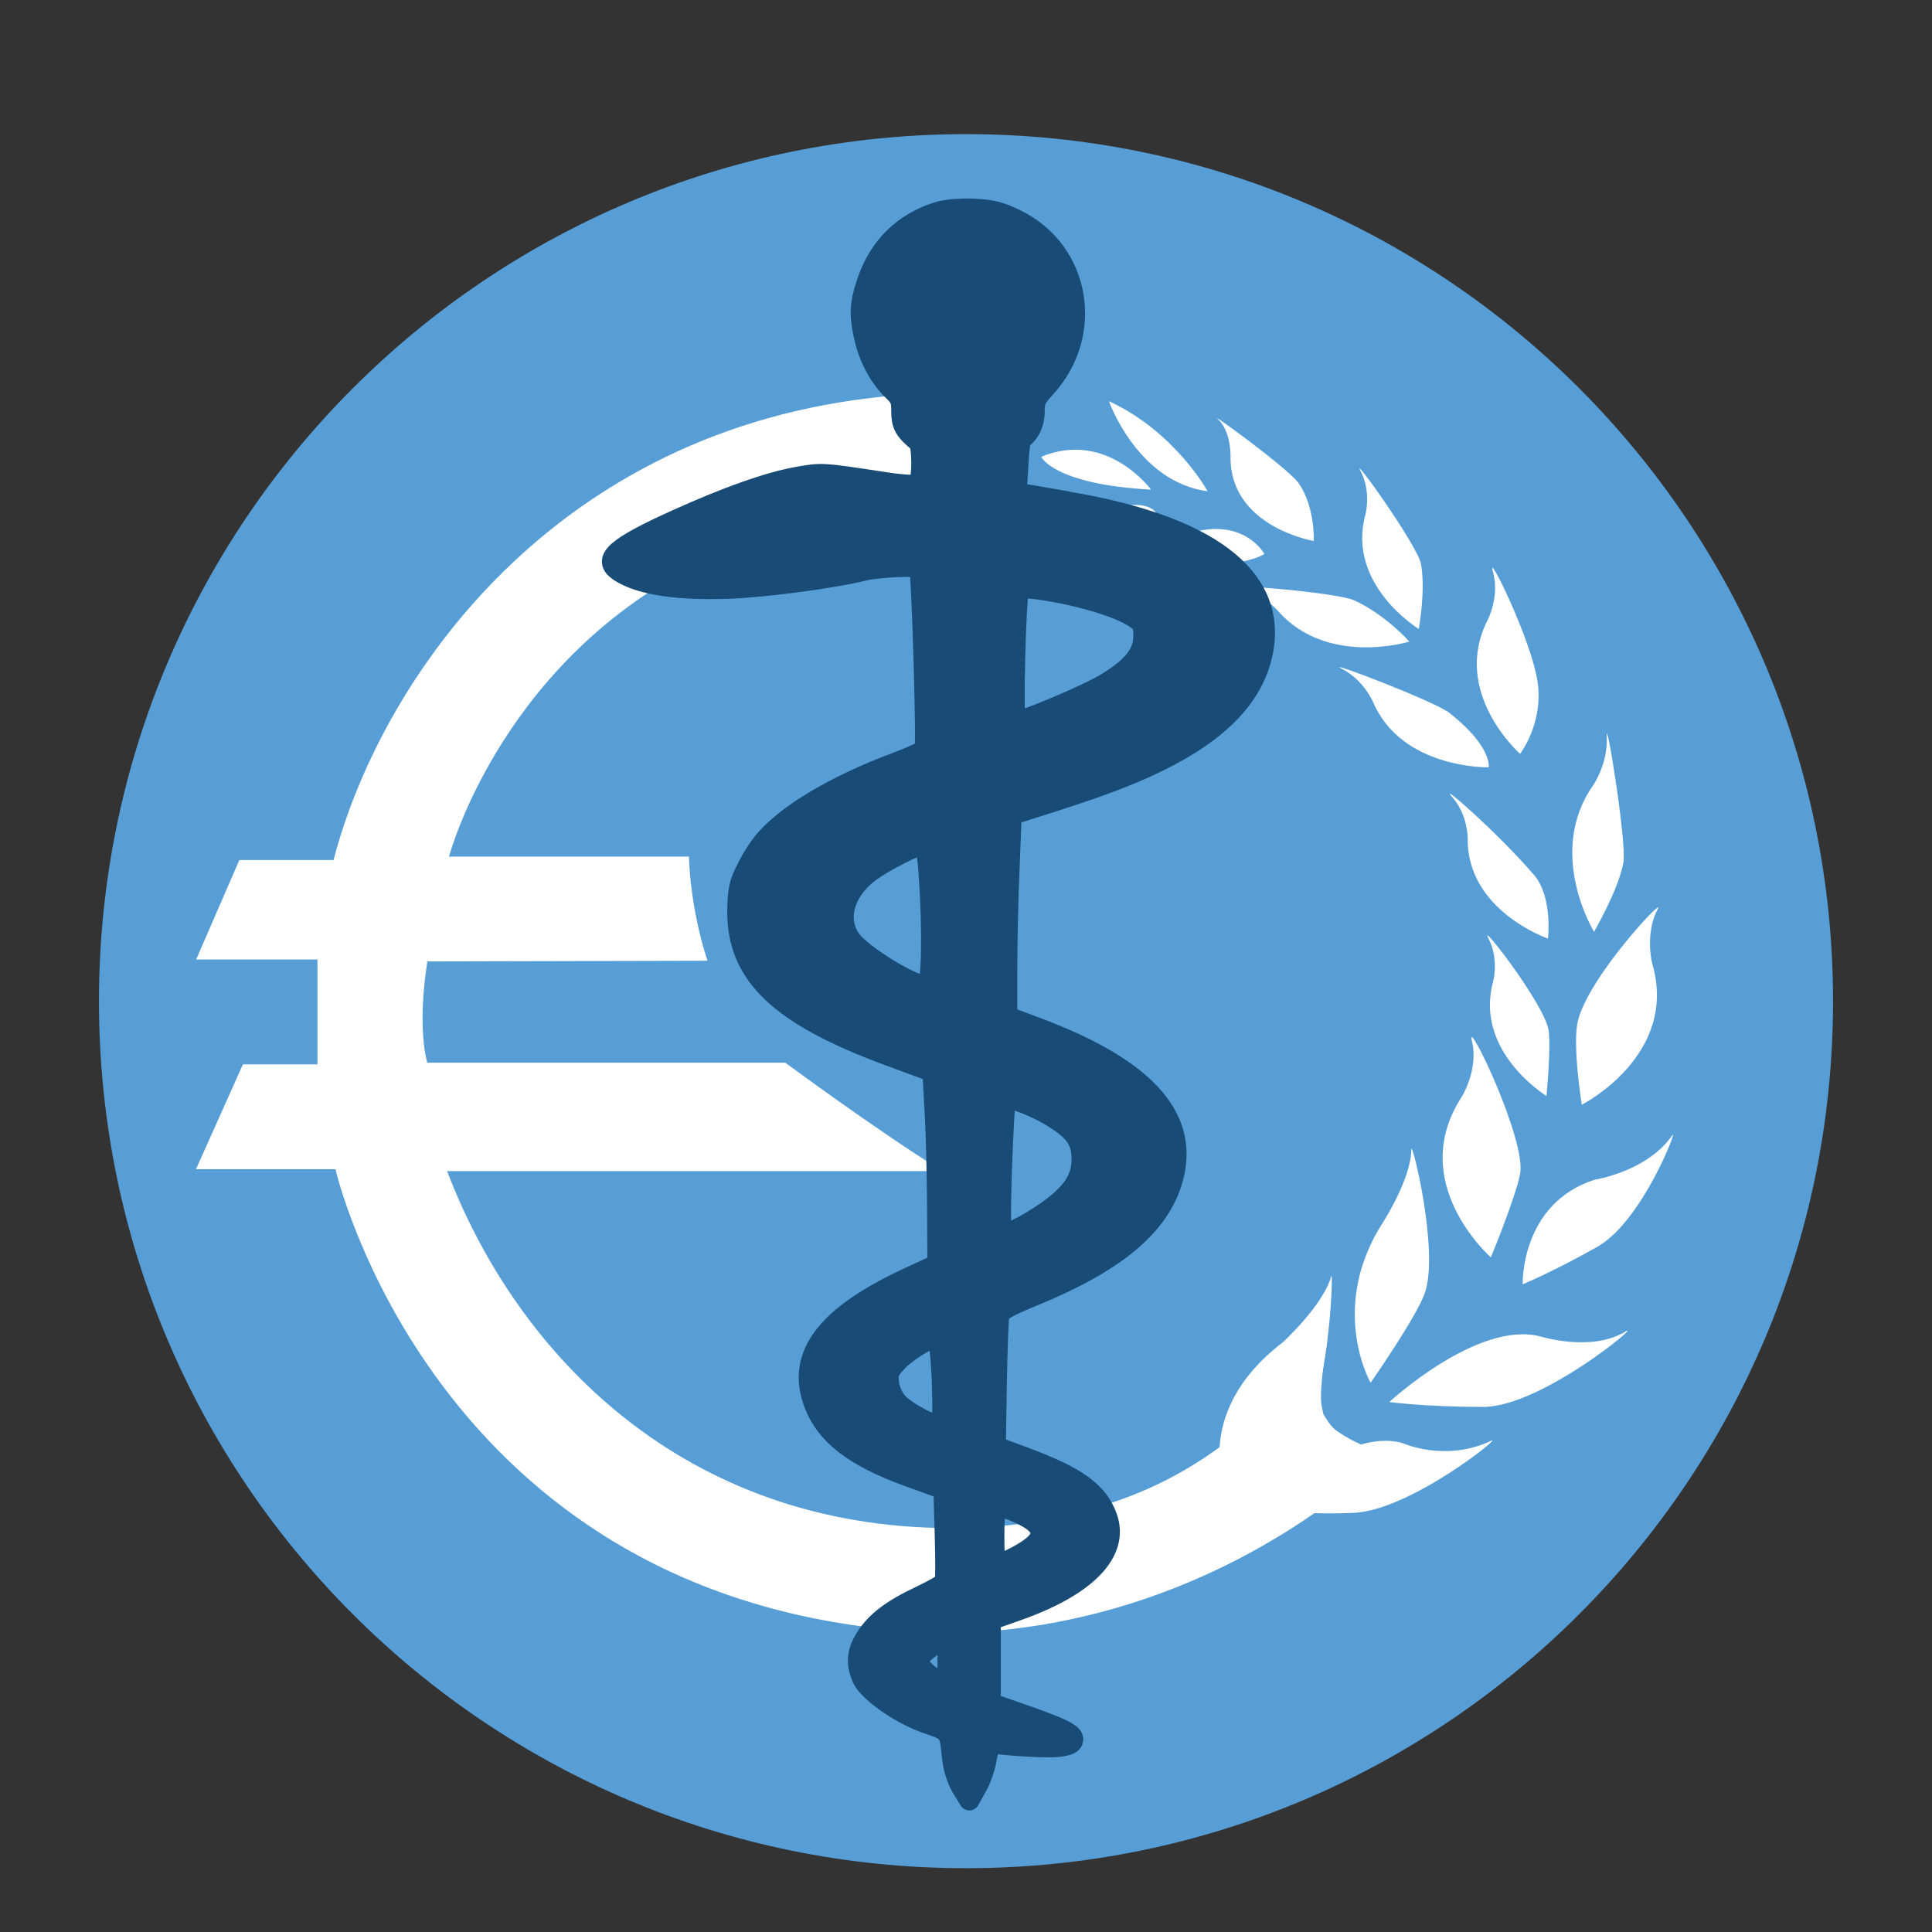 <?xml version="1.0" encoding="UTF-8"?>
<svg id="Ebene_1" data-name="Ebene 1" xmlns="http://www.w3.org/2000/svg" viewBox="0 0 141.73 141.73">
  <rect x="0" y="0" width="141.73" height="141.73" fill="#333333" stroke="none"/>
  <defs>
    <style>
      .cls-1 {
        stroke-linecap: round;
        stroke-linejoin: round;
        stroke-width: 1.5px;
      }

      .cls-1, .cls-2 {
        fill: #184c77;
        stroke: #184c77;
      }

      .cls-3 {
        fill: #fff;
      }

      .cls-2 {
        stroke-miterlimit: 10;
        stroke-width: 2px;
      }

      .cls-4 {
        fill: #579ed6;
      }
    </style>
  </defs>
  <path class="cls-4" d="M70.87,137.05c35.13,0,63.6-28.48,63.6-63.6S105.99,9.84,70.87,9.84,7.26,38.32,7.26,73.45s28.48,63.6,63.6,63.6"/>
  <path class="cls-3" d="M73.5,37.04c-4.14-1-8.83-.03-9.89.11-3.72.49-6.76,1.65-10.97,3.54-15.73,7.04-19.7,22.15-19.7,22.15h17.6s.04,3.61,1.36,7.64l-20.55.05c-.79,5.08,0,7.43,0,7.43h26.26s6.65,4.92,11.52,7.95h-36.33c5.16,13.55,17.45,26.19,37.01,26.19s26.3-13.14,26.3-13.14l2.17,10.7c-16,12.12-31.77,9.99-31.77,9.99-34.77-2.61-41.9-33.88-41.9-33.88h-10.23l3.44-7.69h5.47v-7.69h-8.9l3.17-7.3h6.91c3.32-12.78,15.48-31.01,39.28-33.88,2.19-.26,7.42-.85,11.61.22"/>
  <path class="cls-3" d="M90.1,109.94s-3.04-6.09,4.03-11.49c0,0,2.95-2.71,3.53-4.83.17-.61-.12,7.81-1.81,10.72-1,1.72-5.74,5.6-5.74,5.6"/>
  <path class="cls-3" d="M92.66,110.63s5.89-6.02,10.25-4.76c0,0,3.13,1.42,6.49-.18.93-.44-5.92,5.09-10.07,5.29-4.15.19-6.67-.35-6.67-.35"/>
  <path class="cls-3" d="M100.54,101.43s-3.14-5.51.94-11.8c0,0,2.05-3.19,2.05-5.29,0-.93,2.05,7.35,1.01,10.47-.6,1.78-3.99,6.62-3.99,6.62"/>
  <path class="cls-3" d="M101.92,102.85s6.45-5.97,11.04-4.82c0,0,3.74,1.18,6.25-.33,1.5-.9-6.11,5.51-10.4,5.51s-6.89-.36-6.89-.36"/>
  <path class="cls-3" d="M109.37,92.24s-6.23-5.45-2.16-11.74c0,0,1.28-2.02.77-4.12-.51-2.1,4.04,7.27,3.53,9.77-.38,1.83-2.14,6.09-2.14,6.09"/>
  <path class="cls-3" d="M111.7,94.21s-.17-5.92,5.29-7.67c0,0,3.83-.58,5.69-3.26.45-.65-2.21,6.33-5.51,8.19-3.3,1.86-5.46,2.74-5.46,2.74"/>
  <path class="cls-3" d="M113.45,80.4s-5.33-3.25-3.91-8.41c0,0,.44-1.66-.35-3.15-.79-1.49,4.18,4.91,4.42,6.78.17,1.35-.16,4.77-.16,4.77"/>
  <path class="cls-3" d="M116.04,81.04s7.15-3.62,5.16-10.38c0,0-.56-2.14.42-4,.48-.91-5.08,5-5.87,8.24-.42,1.74.29,6.14.29,6.14"/>
  <path class="cls-3" d="M113.57,68.86s-5.99-2.06-5.9-7.38c0,0,.01-1.7-1.12-2.99-1.14-1.29,3.28,2.55,5.98,5.69,1.39,1.61,1.03,4.68,1.03,4.68"/>
  <path class="cls-3" d="M116.94,68.36s-3.55-5.78-.07-10.75c0,0,1.1-1.6,1-3.54-.1-1.95,1.48,7.72,1.22,9.21-.35,1.97-2.16,5.09-2.16,5.09"/>
  <path class="cls-3" d="M109.2,56.29s-6.4.14-8.49-4.83c0,0-.69-1.59-2.26-2.39-1.58-.81,6.75,2.35,7.88,3.23,3.16,2.49,2.88,3.99,2.88,3.99"/>
  <path class="cls-3" d="M111.51,55.3s-5.12-4.51-2.35-9.87c0,0,.87-1.73.36-3.49-.52-1.77,2.88,5.07,3.29,8.19.39,3-1.3,5.17-1.3,5.17"/>
  <path class="cls-3" d="M104.08,46.14s-5.33-3.25-3.91-8.41c0,0,.44-1.66-.35-3.15-.79-1.49,4.17,5.44,4.42,6.78.36,1.97-.16,4.77-.16,4.77"/>
  <path class="cls-3" d="M103.38,47.07s-6.07,1.87-9.68-2.31c0,0-1.17-1.33-2.94-1.67-1.77-.34,7.25.34,8.58.95,2.33,1.07,4.05,3.03,4.05,3.03"/>
  <path class="cls-3" d="M96.39,39.69s-6.04-1.01-6.12-6.02c0,0,.11-1.97-.92-2.91-.75-.69,5.12,3.59,5.89,4.65,1.24,1.71,1.14,4.28,1.14,4.28"/>
  <path class="cls-3" d="M92.75,40.63s-1.51-2.76-5.54-1.49c-4.03,1.26-5.22,2.36-5.22,2.36,0,0,8.5.54,10.76-.86"/>
  <path class="cls-3" d="M88.59,36.04s-2.39-4.37-7.24-6.61c0,0,2.08,5.92,7.24,6.61"/>
  <path class="cls-3" d="M84.44,35.92s-3.23-4.41-8.06-2.41c0,0,.9,2.02,8.06,2.41"/>
  <path class="cls-3" d="M84.82,37.65s-1.01-2.18-7.68,1.72c0,0,3.56,2.04,7.68-1.72"/>
  <path class="cls-3" d="M75.36,111.68c.33.73.57,1.52.72,2.35.3,1.71-.11,3.49,0,5.19,5.6-.88,13.06-3.11,20.69-8.48.51-.36,5.32-3.89,5.83-4.28,0,0-1.87.04-3.38-.79-1.51-.83-1.52-.96-2.11-1.88-.58-.92.26-5.42.26-5.42,0,0-6.28,11.13-22,13.3"/>
  <path class="cls-2" d="M74.54,32.11c.65-.22,1.1-1.01,1.1-1.94,0-.82.13-1.1.84-1.87,3.53-3.83,2.52-9.73-2.04-11.96-1.14-.56-1.72-.71-3.06-.77-1.01-.04-2,.06-2.56.24-2.41.77-4.09,2.43-4.93,4.82-.58,1.66-.62,2.45-.22,4.15.32,1.42,1.1,2.84,2.04,3.72.56.54.67.8.67,1.64,0,.97.17,1.27,1.18,2.11"/>
  <path class="cls-1" d="M78.2,36.77c-.95-.16-2.14-.37-2.68-.46l-.95-.16.12-1.96h0c.07-1.56.22-2.33.41-2.4l-7.89.13c.43.31.51,2.73.21,3.61l-.22.04c-.19.05-1.22-.02-2.24-.18-4.73-.72-4.63-.72-6.5-.39-2.14.39-5.07,1.43-8.82,3.12-4.56,2.06-5.51,2.93-4.19,3.81,1.49.97,4.24,1.39,8.16,1.24,2.68-.11,7.65-.78,9.74-1.31,1-.25,3.82-.39,4.09-.19.17.12.56,13.11.39,13.32-.07.12-1.02.55-2.09.95-4.34,1.62-7.92,3.72-9.6,5.66-.39.44-1.02,1.39-1.36,2.12-.56,1.08-.66,1.59-.68,3.14-.02,4.68,3.12,7.64,11.13,10.59l3.19,1.18.15,2.81c.1,1.54.17,4.71.19,7.06l.02,4.24-2.24,1.04c-5.9,2.75-8.06,5.59-6.89,9,.85,2.44,2.92,4.06,7.06,5.56l2.51.9.1,3.3c.05,1.82.05,3.41,0,3.53-.07.12-.85.56-1.78,1.01-2.12.99-3.29,1.89-4.02,3.05-.66,1.04-.73,1.84-.29,2.93.41,1.01,2.8,2.7,4.77,3.37,1.68.58,1.66.56,1.85,2.47.07.76.34,1.62.68,2.21l.58.95.54-.97c.32-.53.63-1.48.73-2.12.15-.79.29-1.11.51-1.08,1.29.19,3.97.34,4.77.25.73-.11,1-.21,1.05-.49.1-.44-.71-.85-3.9-1.96l-2.14-.74v-6.11l1.9-.67c5.14-1.8,7.55-4.29,6.65-6.86-.66-1.84-2.17-2.95-5.94-4.36l-2.24-.83.07-4.59c.05-2.51.12-4.78.19-5.03.1-.35.61-.65,2.46-1.41,5.92-2.42,9.11-5.01,10.18-8.29,1.49-4.62-1.68-8.33-9.79-11.38l-2.27-.85v-3.55c0-1.94.07-5.26.17-7.39l.15-3.86,1.12-.35c5.02-1.57,7.26-2.4,9.52-3.49,4.73-2.29,7.26-4.99,7.84-8.33.9-5.35-4.14-9.11-14.52-10.82ZM67.99,72.34c-1.05,0-4.8-2.29-5.6-3.44-1.05-1.5-.44-3.6,1.49-4.99,1.02-.74,3.39-1.94,3.85-1.96.17-.02.32.78.41,2.22.29,4.02.22,8.17-.15,8.17ZM69.04,104.53c-.32.23-2.46-.86-3.17-1.61-.32-.34-.61-.95-.66-1.43-.1-.69,0-.95.58-1.57.68-.74,2.39-1.8,2.9-1.82.17,0,.32,1.02.41,3.12.07,1.8.05,3.21-.07,3.3ZM69.11,123.4c-.71-.19-1.78-1.16-1.78-1.59,0-.32,1.46-1.46,1.85-1.46.27,0,.34.35.34,1.59,0,1.43-.05,1.57-.41,1.46ZM73.18,110.46c.12,0,.63.16,1.14.37,2.63,1.06,2.7,2.06.24,3.35-1.58.83-1.63.79-1.63-1.61,0-1.25.1-2.12.24-2.12ZM77.29,82c1.58.97,2.07,1.71,2.07,3.05-.02,1.34-.58,2.28-2.09,3.46-1.12.88-3.14,2.01-3.61,2.01-.27,0-.29-.97-.17-4.87.1-2.66.22-4.92.29-5.03.19-.21,2.27.58,3.51,1.38ZM81.17,50.11c-1.36.83-6.07,2.82-6.65,2.82-.24,0,0-9.42.24-9.69q.19-.25,2.58.18c2.44.44,4.68,1.15,5.77,1.82.71.44.78.58.78,1.41,0,1.29-.78,2.28-2.73,3.46Z"/>
</svg>